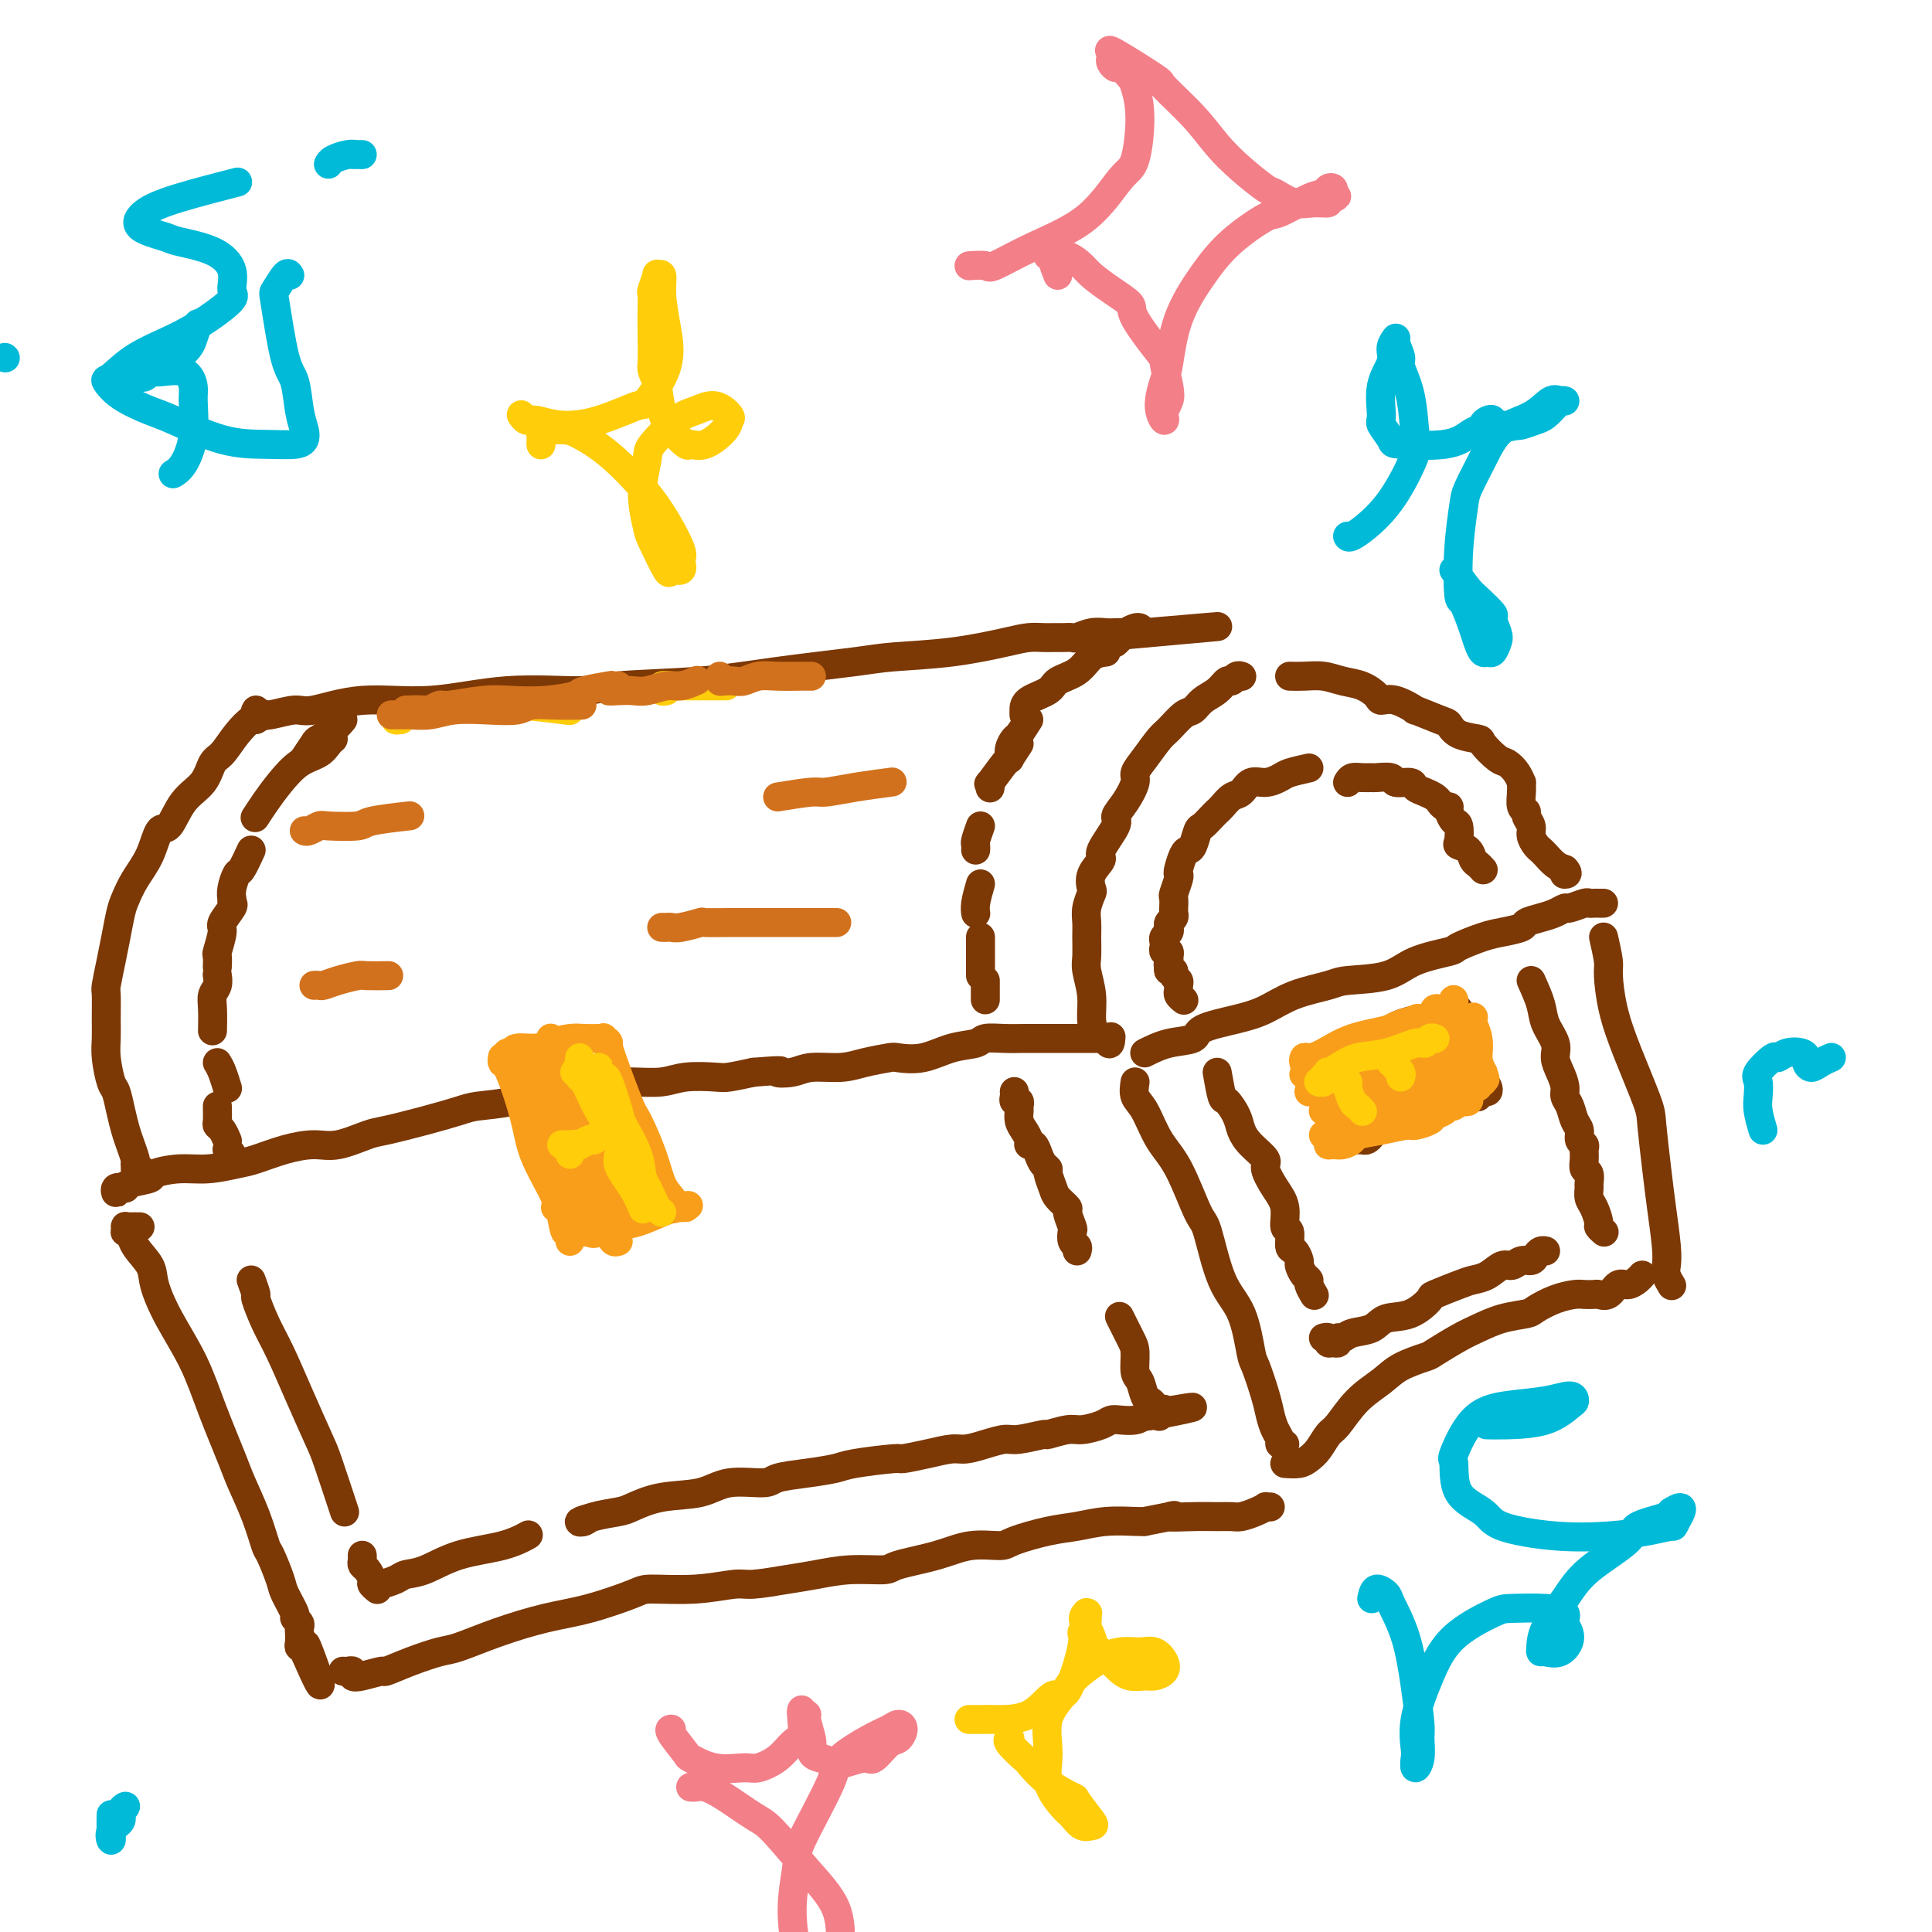 <svg viewBox='0 0 400 400' version='1.1' xmlns='http://www.w3.org/2000/svg' xmlns:xlink='http://www.w3.org/1999/xlink'><g fill='none' stroke='rgb(124,56,5)' stroke-width='6' stroke-linecap='round' stroke-linejoin='round'><path d='M53,147c-0.205,0.388 -0.410,0.775 0,1c0.410,0.225 1.435,0.287 3,0c1.565,-0.287 3.670,-0.922 5,-1c1.330,-0.078 1.886,0.400 4,0c2.114,-0.400 5.787,-1.680 10,-2c4.213,-0.320 8.967,0.318 14,0c5.033,-0.318 10.346,-1.594 16,-2c5.654,-0.406 11.650,0.056 15,0c3.350,-0.056 4.056,-0.631 8,-1c3.944,-0.369 11.127,-0.532 17,-1c5.873,-0.468 10.437,-1.242 16,-2c5.563,-0.758 12.126,-1.499 16,-2c3.874,-0.501 5.058,-0.761 8,-1c2.942,-0.239 7.642,-0.456 12,-1c4.358,-0.544 8.375,-1.414 11,-2c2.625,-0.586 3.859,-0.889 5,-1c1.141,-0.111 2.188,-0.029 3,0c0.812,0.029 1.389,0.004 2,0c0.611,-0.004 1.256,0.013 2,0c0.744,-0.013 1.589,-0.056 2,0c0.411,0.056 0.390,0.211 1,0c0.610,-0.211 1.851,-0.789 3,-1c1.149,-0.211 2.206,-0.057 3,0c0.794,0.057 1.326,0.015 2,0c0.674,-0.015 1.490,-0.004 2,0c0.510,0.004 0.714,0.001 1,0c0.286,-0.001 0.654,-0.000 1,0c0.346,0.000 0.670,0.000 1,0c0.330,-0.000 0.665,-0.000 1,0'/><path d='M237,131c28.844,-2.489 8.956,-0.711 1,0c-7.956,0.711 -3.978,0.356 0,0'/><path d='M55,148c-0.321,-0.130 -0.642,-0.259 -1,0c-0.358,0.259 -0.754,0.907 -1,1c-0.246,0.093 -0.343,-0.369 -1,0c-0.657,0.369 -1.873,1.569 -3,3c-1.127,1.431 -2.164,3.092 -3,4c-0.836,0.908 -1.470,1.062 -2,2c-0.530,0.938 -0.956,2.658 -2,4c-1.044,1.342 -2.706,2.304 -4,4c-1.294,1.696 -2.220,4.124 -3,5c-0.780,0.876 -1.413,0.200 -2,1c-0.587,0.800 -1.127,3.077 -2,5c-0.873,1.923 -2.079,3.492 -3,5c-0.921,1.508 -1.557,2.954 -2,4c-0.443,1.046 -0.693,1.691 -1,3c-0.307,1.309 -0.671,3.280 -1,5c-0.329,1.720 -0.624,3.187 -1,5c-0.376,1.813 -0.834,3.970 -1,5c-0.166,1.030 -0.042,0.931 0,2c0.042,1.069 0.000,3.306 0,5c-0.000,1.694 0.041,2.844 0,4c-0.041,1.156 -0.166,2.319 0,4c0.166,1.681 0.622,3.881 1,5c0.378,1.119 0.679,1.158 1,2c0.321,0.842 0.660,2.488 1,4c0.340,1.512 0.679,2.890 1,4c0.321,1.110 0.625,1.953 1,3c0.375,1.047 0.821,2.299 1,3c0.179,0.701 0.089,0.850 0,1'/><path d='M28,241c0.869,3.631 0.042,1.708 0,1c-0.042,-0.708 0.702,-0.202 1,0c0.298,0.202 0.149,0.101 0,0'/><path d='M26,246c-0.851,-0.145 -1.703,-0.291 -2,0c-0.297,0.291 -0.040,1.017 0,1c0.040,-0.017 -0.137,-0.778 0,-1c0.137,-0.222 0.587,0.094 1,0c0.413,-0.094 0.790,-0.599 2,-1c1.210,-0.401 3.255,-0.699 4,-1c0.745,-0.301 0.192,-0.604 1,-1c0.808,-0.396 2.976,-0.883 5,-1c2.024,-0.117 3.902,0.136 6,0c2.098,-0.136 4.414,-0.662 6,-1c1.586,-0.338 2.441,-0.490 4,-1c1.559,-0.510 3.820,-1.379 6,-2c2.180,-0.621 4.278,-0.995 6,-1c1.722,-0.005 3.066,0.360 5,0c1.934,-0.360 4.457,-1.445 6,-2c1.543,-0.555 2.106,-0.582 4,-1c1.894,-0.418 5.120,-1.229 8,-2c2.880,-0.771 5.413,-1.502 7,-2c1.587,-0.498 2.228,-0.764 4,-1c1.772,-0.236 4.675,-0.441 7,-1c2.325,-0.559 4.073,-1.470 6,-2c1.927,-0.530 4.034,-0.677 6,-1c1.966,-0.323 3.790,-0.822 5,-1c1.210,-0.178 1.805,-0.034 3,0c1.195,0.034 2.989,-0.043 5,0c2.011,0.043 4.238,0.205 6,0c1.762,-0.205 3.060,-0.777 5,-1c1.940,-0.223 4.522,-0.099 6,0c1.478,0.099 1.851,0.171 3,0c1.149,-0.171 3.075,-0.586 5,-1'/><path d='M156,222c7.801,-0.636 5.302,-0.226 5,0c-0.302,0.226 1.593,0.267 3,0c1.407,-0.267 2.324,-0.843 4,-1c1.676,-0.157 4.109,0.103 6,0c1.891,-0.103 3.239,-0.570 5,-1c1.761,-0.430 3.936,-0.822 5,-1c1.064,-0.178 1.018,-0.143 2,0c0.982,0.143 2.993,0.392 5,0c2.007,-0.392 4.012,-1.426 6,-2c1.988,-0.574 3.960,-0.690 5,-1c1.040,-0.310 1.147,-0.815 2,-1c0.853,-0.185 2.452,-0.050 4,0c1.548,0.050 3.044,0.013 4,0c0.956,-0.013 1.372,-0.004 2,0c0.628,0.004 1.466,0.001 2,0c0.534,-0.001 0.762,-0.000 1,0c0.238,0.000 0.486,0.000 1,0c0.514,-0.000 1.294,-0.000 2,0c0.706,0.000 1.338,0.000 2,0c0.662,-0.000 1.353,-0.000 2,0c0.647,0.000 1.251,0.000 2,0c0.749,-0.000 1.643,-0.000 2,0c0.357,0.000 0.179,0.000 0,0'/><path d='M257,140c0.088,0.034 0.176,0.068 0,0c-0.176,-0.068 -0.617,-0.237 -1,0c-0.383,0.237 -0.708,0.880 -1,1c-0.292,0.120 -0.552,-0.282 -1,0c-0.448,0.282 -1.082,1.249 -2,2c-0.918,0.751 -2.118,1.288 -3,2c-0.882,0.712 -1.447,1.601 -2,2c-0.553,0.399 -1.095,0.310 -2,1c-0.905,0.690 -2.175,2.161 -3,3c-0.825,0.839 -1.207,1.046 -2,2c-0.793,0.954 -1.996,2.655 -3,4c-1.004,1.345 -1.807,2.335 -2,3c-0.193,0.665 0.224,1.005 0,2c-0.224,0.995 -1.087,2.646 -2,4c-0.913,1.354 -1.874,2.410 -2,3c-0.126,0.590 0.583,0.715 0,2c-0.583,1.285 -2.456,3.729 -3,5c-0.544,1.271 0.243,1.369 0,2c-0.243,0.631 -1.515,1.796 -2,3c-0.485,1.204 -0.183,2.446 0,3c0.183,0.554 0.245,0.421 0,1c-0.245,0.579 -0.799,1.872 -1,3c-0.201,1.128 -0.050,2.093 0,3c0.050,0.907 -0.001,1.758 0,3c0.001,1.242 0.055,2.875 0,4c-0.055,1.125 -0.219,1.741 0,3c0.219,1.259 0.822,3.162 1,5c0.178,1.838 -0.067,3.610 0,5c0.067,1.390 0.448,2.397 1,3c0.552,0.603 1.276,0.801 2,1'/><path d='M229,215c0.844,2.178 0.956,0.622 1,0c0.044,-0.622 0.022,-0.311 0,0'/><path d='M267,140c0.910,0.026 1.820,0.052 3,0c1.180,-0.052 2.630,-0.181 4,0c1.370,0.181 2.661,0.673 4,1c1.339,0.327 2.725,0.488 4,1c1.275,0.512 2.438,1.375 3,2c0.562,0.625 0.521,1.012 1,1c0.479,-0.012 1.476,-0.422 3,0c1.524,0.422 3.575,1.675 4,2c0.425,0.325 -0.775,-0.277 0,0c0.775,0.277 3.526,1.434 5,2c1.474,0.566 1.673,0.541 2,1c0.327,0.459 0.783,1.404 2,2c1.217,0.596 3.194,0.845 4,1c0.806,0.155 0.440,0.217 1,1c0.560,0.783 2.045,2.285 3,3c0.955,0.715 1.381,0.641 2,1c0.619,0.359 1.433,1.150 2,2c0.567,0.850 0.888,1.758 1,2c0.112,0.242 0.015,-0.182 0,0c-0.015,0.182 0.053,0.969 0,2c-0.053,1.031 -0.225,2.306 0,3c0.225,0.694 0.848,0.805 1,1c0.152,0.195 -0.166,0.472 0,1c0.166,0.528 0.817,1.306 1,2c0.183,0.694 -0.103,1.303 0,2c0.103,0.697 0.594,1.482 1,2c0.406,0.518 0.727,0.768 1,1c0.273,0.232 0.496,0.447 1,1c0.504,0.553 1.287,1.444 2,2c0.713,0.556 1.357,0.778 2,1'/><path d='M324,180c0.933,1.000 0.267,1.000 0,1c-0.267,0.000 -0.133,0.000 0,0'/><path d='M237,218c1.561,-0.779 3.123,-1.559 5,-2c1.877,-0.441 4.071,-0.544 5,-1c0.929,-0.456 0.595,-1.263 2,-2c1.405,-0.737 4.549,-1.402 7,-2c2.451,-0.598 4.210,-1.128 6,-2c1.790,-0.872 3.612,-2.085 6,-3c2.388,-0.915 5.341,-1.530 7,-2c1.659,-0.470 2.024,-0.793 4,-1c1.976,-0.207 5.565,-0.297 8,-1c2.435,-0.703 3.718,-2.020 6,-3c2.282,-0.980 5.565,-1.625 7,-2c1.435,-0.375 1.023,-0.482 2,-1c0.977,-0.518 3.342,-1.448 5,-2c1.658,-0.552 2.607,-0.725 4,-1c1.393,-0.275 3.228,-0.652 4,-1c0.772,-0.348 0.481,-0.667 1,-1c0.519,-0.333 1.848,-0.682 3,-1c1.152,-0.318 2.126,-0.607 3,-1c0.874,-0.393 1.649,-0.890 2,-1c0.351,-0.110 0.279,0.167 1,0c0.721,-0.167 2.235,-0.777 3,-1c0.765,-0.223 0.779,-0.060 1,0c0.221,0.060 0.647,0.016 1,0c0.353,-0.016 0.634,-0.004 1,0c0.366,0.004 0.819,0.001 1,0c0.181,-0.001 0.091,-0.001 0,0'/><path d='M29,254c-0.733,-0.008 -1.465,-0.016 -2,0c-0.535,0.016 -0.871,0.058 -1,0c-0.129,-0.058 -0.049,-0.214 0,0c0.049,0.214 0.066,0.797 0,1c-0.066,0.203 -0.217,0.025 0,0c0.217,-0.025 0.802,0.105 1,0c0.198,-0.105 0.007,-0.443 0,0c-0.007,0.443 0.168,1.668 1,3c0.832,1.332 2.322,2.770 3,4c0.678,1.230 0.546,2.251 1,4c0.454,1.749 1.496,4.226 3,7c1.504,2.774 3.470,5.846 5,9c1.530,3.154 2.623,6.390 4,10c1.377,3.610 3.036,7.593 4,10c0.964,2.407 1.232,3.236 2,5c0.768,1.764 2.036,4.462 3,7c0.964,2.538 1.625,4.915 2,6c0.375,1.085 0.464,0.878 1,2c0.536,1.122 1.521,3.571 2,5c0.479,1.429 0.454,1.836 1,3c0.546,1.164 1.663,3.084 2,4c0.337,0.916 -0.106,0.826 0,1c0.106,0.174 0.759,0.611 1,1c0.241,0.389 0.068,0.730 0,1c-0.068,0.270 -0.032,0.467 0,1c0.032,0.533 0.060,1.401 0,2c-0.060,0.599 -0.209,0.931 0,1c0.209,0.069 0.774,-0.123 1,0c0.226,0.123 0.113,0.562 0,1'/><path d='M63,342c5.952,13.560 2.333,3.458 1,0c-1.333,-3.458 -0.381,-0.274 0,1c0.381,1.274 0.190,0.637 0,0'/><path d='M71,346c0.302,0.028 0.604,0.056 1,0c0.396,-0.056 0.887,-0.196 1,0c0.113,0.196 -0.152,0.726 0,1c0.152,0.274 0.723,0.291 2,0c1.277,-0.291 3.262,-0.888 4,-1c0.738,-0.112 0.230,0.263 1,0c0.770,-0.263 2.818,-1.163 5,-2c2.182,-0.837 4.497,-1.613 6,-2c1.503,-0.387 2.192,-0.387 4,-1c1.808,-0.613 4.734,-1.839 8,-3c3.266,-1.161 6.874,-2.258 10,-3c3.126,-0.742 5.772,-1.131 9,-2c3.228,-0.869 7.038,-2.218 9,-3c1.962,-0.782 2.074,-0.997 4,-1c1.926,-0.003 5.664,0.207 9,0c3.336,-0.207 6.269,-0.830 8,-1c1.731,-0.170 2.261,0.113 4,0c1.739,-0.113 4.687,-0.621 7,-1c2.313,-0.379 3.989,-0.629 6,-1c2.011,-0.371 4.356,-0.864 7,-1c2.644,-0.136 5.587,0.083 7,0c1.413,-0.083 1.294,-0.469 3,-1c1.706,-0.531 5.235,-1.207 8,-2c2.765,-0.793 4.765,-1.704 7,-2c2.235,-0.296 4.703,0.022 6,0c1.297,-0.022 1.422,-0.384 3,-1c1.578,-0.616 4.608,-1.485 7,-2c2.392,-0.515 4.146,-0.674 6,-1c1.854,-0.326 3.807,-0.819 6,-1c2.193,-0.181 4.627,-0.052 6,0c1.373,0.052 1.687,0.026 2,0'/><path d='M237,315c9.253,-1.773 5.384,-1.206 5,-1c-0.384,0.206 2.715,0.053 5,0c2.285,-0.053 3.755,-0.004 5,0c1.245,0.004 2.266,-0.037 3,0c0.734,0.037 1.181,0.154 2,0c0.819,-0.154 2.009,-0.577 3,-1c0.991,-0.423 1.781,-0.845 2,-1c0.219,-0.155 -0.133,-0.042 0,0c0.133,0.042 0.752,0.012 1,0c0.248,-0.012 0.124,-0.006 0,0'/><path d='M235,224c-0.160,1.080 -0.320,2.160 0,3c0.320,0.840 1.121,1.439 2,3c0.879,1.561 1.837,4.083 3,6c1.163,1.917 2.531,3.229 4,6c1.469,2.771 3.038,7.002 4,9c0.962,1.998 1.318,1.763 2,4c0.682,2.237 1.692,6.944 3,10c1.308,3.056 2.914,4.460 4,7c1.086,2.540 1.653,6.217 2,8c0.347,1.783 0.475,1.671 1,3c0.525,1.329 1.446,4.097 2,6c0.554,1.903 0.741,2.941 1,4c0.259,1.059 0.592,2.140 1,3c0.408,0.860 0.893,1.499 1,2c0.107,0.501 -0.163,0.866 0,1c0.163,0.134 0.761,0.038 1,0c0.239,-0.038 0.120,-0.019 0,0'/><path d='M266,303c1.089,0.075 2.177,0.150 3,0c0.823,-0.150 1.380,-0.525 2,-1c0.620,-0.475 1.303,-1.050 2,-2c0.697,-0.950 1.409,-2.274 2,-3c0.591,-0.726 1.062,-0.853 2,-2c0.938,-1.147 2.342,-3.314 4,-5c1.658,-1.686 3.570,-2.892 5,-4c1.430,-1.108 2.377,-2.117 4,-3c1.623,-0.883 3.924,-1.641 5,-2c1.076,-0.359 0.929,-0.320 2,-1c1.071,-0.680 3.359,-2.079 5,-3c1.641,-0.921 2.633,-1.364 4,-2c1.367,-0.636 3.108,-1.467 5,-2c1.892,-0.533 3.934,-0.770 5,-1c1.066,-0.230 1.154,-0.454 2,-1c0.846,-0.546 2.449,-1.415 4,-2c1.551,-0.585 3.048,-0.887 4,-1c0.952,-0.113 1.357,-0.038 2,0c0.643,0.038 1.523,0.039 2,0c0.477,-0.039 0.551,-0.118 1,0c0.449,0.118 1.273,0.434 2,0c0.727,-0.434 1.358,-1.619 2,-2c0.642,-0.381 1.296,0.042 2,0c0.704,-0.042 1.459,-0.550 2,-1c0.541,-0.450 0.869,-0.843 1,-1c0.131,-0.157 0.066,-0.079 0,0'/><path d='M332,194c0.437,1.933 0.874,3.866 1,5c0.126,1.134 -0.058,1.471 0,3c0.058,1.529 0.358,4.252 1,7c0.642,2.748 1.625,5.522 3,9c1.375,3.478 3.143,7.658 4,10c0.857,2.342 0.804,2.844 1,5c0.196,2.156 0.640,5.967 1,9c0.360,3.033 0.636,5.289 1,8c0.364,2.711 0.816,5.875 1,8c0.184,2.125 0.101,3.209 0,4c-0.101,0.791 -0.219,1.290 0,2c0.219,0.710 0.777,1.631 1,2c0.223,0.369 0.112,0.184 0,0'/></g>
<g fill='none' stroke='rgb(249,158,27)' stroke-width='6' stroke-linecap='round' stroke-linejoin='round'><path d='M124,215c0.277,-0.006 0.554,-0.012 0,0c-0.554,0.012 -1.938,0.041 -3,0c-1.062,-0.041 -1.800,-0.151 -3,0c-1.200,0.151 -2.861,0.562 -4,1c-1.139,0.438 -1.755,0.902 -3,1c-1.245,0.098 -3.117,-0.170 -4,0c-0.883,0.170 -0.776,0.776 -1,1c-0.224,0.224 -0.778,0.064 -1,0c-0.222,-0.064 -0.111,-0.032 0,0'/><path d='M104,219c0.018,-0.111 0.036,-0.222 0,0c-0.036,0.222 -0.125,0.779 0,1c0.125,0.221 0.466,0.108 1,1c0.534,0.892 1.263,2.789 2,5c0.737,2.211 1.483,4.736 2,7c0.517,2.264 0.807,4.269 2,7c1.193,2.731 3.290,6.190 4,8c0.710,1.810 0.032,1.973 0,2c-0.032,0.027 0.580,-0.081 1,1c0.420,1.081 0.647,3.351 1,4c0.353,0.649 0.833,-0.324 1,0c0.167,0.324 0.020,1.944 0,2c-0.020,0.056 0.087,-1.452 0,-2c-0.087,-0.548 -0.366,-0.135 0,0c0.366,0.135 1.378,-0.009 2,0c0.622,0.009 0.853,0.170 2,0c1.147,-0.170 3.210,-0.673 5,-1c1.790,-0.327 3.307,-0.480 5,-1c1.693,-0.520 3.561,-1.407 5,-2c1.439,-0.593 2.447,-0.891 3,-1c0.553,-0.109 0.649,-0.029 1,0c0.351,0.029 0.957,0.008 1,0c0.043,-0.008 -0.479,-0.004 -1,0'/><path d='M141,250c3.477,-0.798 0.171,-0.293 -1,0c-1.171,0.293 -0.205,0.372 0,0c0.205,-0.372 -0.351,-1.196 -1,-2c-0.649,-0.804 -1.391,-1.587 -2,-3c-0.609,-1.413 -1.087,-3.456 -2,-6c-0.913,-2.544 -2.263,-5.589 -3,-7c-0.737,-1.411 -0.862,-1.187 -2,-4c-1.138,-2.813 -3.289,-8.663 -4,-11c-0.711,-2.337 0.020,-1.162 0,-1c-0.020,0.162 -0.789,-0.688 -1,-1c-0.211,-0.312 0.135,-0.084 0,0c-0.135,0.084 -0.753,0.024 -1,0c-0.247,-0.024 -0.124,-0.012 0,0'/><path d='M114,215c-0.005,0.019 -0.009,0.039 0,0c0.009,-0.039 0.032,-0.136 0,0c-0.032,0.136 -0.118,0.507 0,1c0.118,0.493 0.440,1.110 1,3c0.560,1.890 1.357,5.053 2,7c0.643,1.947 1.132,2.679 2,5c0.868,2.321 2.113,6.229 3,9c0.887,2.771 1.414,4.403 2,6c0.586,1.597 1.229,3.160 2,4c0.771,0.840 1.669,0.957 2,1c0.331,0.043 0.095,0.012 0,0c-0.095,-0.012 -0.047,-0.006 0,0'/><path d='M113,223c0.024,-1.168 0.048,-2.335 0,-2c-0.048,0.335 -0.170,2.173 0,3c0.170,0.827 0.630,0.642 1,2c0.370,1.358 0.651,4.260 1,7c0.349,2.740 0.766,5.319 1,7c0.234,1.681 0.284,2.464 1,4c0.716,1.536 2.099,3.824 3,6c0.901,2.176 1.319,4.240 2,5c0.681,0.760 1.623,0.217 2,0c0.377,-0.217 0.188,-0.109 0,0'/><path d='M111,224c-0.224,-0.407 -0.447,-0.813 0,0c0.447,0.813 1.565,2.846 2,4c0.435,1.154 0.186,1.429 1,3c0.814,1.571 2.690,4.439 4,7c1.310,2.561 2.053,4.816 3,7c0.947,2.184 2.096,4.298 3,6c0.904,1.702 1.562,2.992 2,4c0.438,1.008 0.656,1.733 1,2c0.344,0.267 0.812,0.076 1,0c0.188,-0.076 0.094,-0.038 0,0'/><path d='M116,221c-0.179,0.328 -0.358,0.655 0,1c0.358,0.345 1.251,0.707 2,2c0.749,1.293 1.352,3.518 2,5c0.648,1.482 1.340,2.223 2,4c0.660,1.777 1.287,4.592 2,7c0.713,2.408 1.511,4.408 2,6c0.489,1.592 0.670,2.775 1,4c0.330,1.225 0.809,2.493 1,3c0.191,0.507 0.096,0.254 0,0'/><path d='M108,219c0.016,0.232 0.032,0.463 0,1c-0.032,0.537 -0.111,1.379 0,2c0.111,0.621 0.414,1.020 1,2c0.586,0.980 1.457,2.540 2,4c0.543,1.460 0.759,2.820 1,4c0.241,1.180 0.507,2.179 1,3c0.493,0.821 1.214,1.465 1,1c-0.214,-0.465 -1.363,-2.037 -2,-3c-0.637,-0.963 -0.763,-1.317 -1,-3c-0.237,-1.683 -0.585,-4.696 -1,-6c-0.415,-1.304 -0.896,-0.899 -1,-1c-0.104,-0.101 0.168,-0.707 0,-1c-0.168,-0.293 -0.776,-0.271 -1,0c-0.224,0.271 -0.064,0.792 0,1c0.064,0.208 0.032,0.104 0,0'/></g>
<g fill='none' stroke='rgb(255,205,10)' stroke-width='6' stroke-linecap='round' stroke-linejoin='round'><path d='M119,222c0.438,-0.654 0.875,-1.308 1,-1c0.125,0.308 -0.064,1.578 0,2c0.064,0.422 0.380,-0.005 1,1c0.620,1.005 1.543,3.444 3,6c1.457,2.556 3.448,5.231 4,7c0.552,1.769 -0.336,2.631 0,4c0.336,1.369 1.894,3.243 3,5c1.106,1.757 1.759,3.396 2,4c0.241,0.604 0.069,0.173 0,0c-0.069,-0.173 -0.034,-0.086 0,0'/><path d='M120,219c-0.086,0.793 -0.172,1.586 0,2c0.172,0.414 0.601,0.450 1,1c0.399,0.550 0.768,1.613 1,2c0.232,0.387 0.328,0.100 1,1c0.672,0.900 1.920,2.989 3,5c1.080,2.011 1.991,3.943 3,6c1.009,2.057 2.116,4.240 3,6c0.884,1.760 1.543,3.099 2,4c0.457,0.901 0.710,1.365 1,2c0.290,0.635 0.617,1.440 1,2c0.383,0.560 0.824,0.874 1,1c0.176,0.126 0.088,0.063 0,0'/><path d='M125,223c-0.430,-0.288 -0.859,-0.576 -1,-1c-0.141,-0.424 0.008,-0.982 0,-1c-0.008,-0.018 -0.173,0.506 0,1c0.173,0.494 0.684,0.960 1,1c0.316,0.040 0.438,-0.344 1,1c0.562,1.344 1.566,4.416 2,6c0.434,1.584 0.299,1.678 1,3c0.701,1.322 2.240,3.870 3,6c0.760,2.130 0.743,3.843 1,5c0.257,1.157 0.788,1.759 1,2c0.212,0.241 0.106,0.120 0,0'/><path d='M118,239c-0.079,-0.312 -0.158,-0.623 0,-1c0.158,-0.377 0.553,-0.818 1,-1c0.447,-0.182 0.947,-0.105 1,0c0.053,0.105 -0.340,0.238 0,0c0.340,-0.238 1.411,-0.848 2,-1c0.589,-0.152 0.694,0.155 1,0c0.306,-0.155 0.813,-0.773 1,-1c0.187,-0.227 0.053,-0.065 0,0c-0.053,0.065 -0.027,0.032 0,0'/><path d='M117,237c-0.513,0.001 -1.025,0.001 -1,0c0.025,-0.001 0.589,-0.004 1,0c0.411,0.004 0.671,0.015 1,0c0.329,-0.015 0.727,-0.056 1,0c0.273,0.056 0.420,0.207 1,0c0.580,-0.207 1.594,-0.774 2,-1c0.406,-0.226 0.203,-0.113 0,0'/></g>
<g fill='none' stroke='rgb(124,56,5)' stroke-width='6' stroke-linecap='round' stroke-linejoin='round'><path d='M71,149c-0.520,0.625 -1.040,1.250 -2,2c-0.960,0.750 -2.360,1.624 -3,2c-0.640,0.376 -0.518,0.255 -1,1c-0.482,0.745 -1.566,2.356 -2,3c-0.434,0.644 -0.217,0.322 0,0'/><path d='M69,153c-0.290,0.231 -0.581,0.463 -1,1c-0.419,0.537 -0.967,1.381 -2,2c-1.033,0.619 -2.550,1.014 -4,2c-1.450,0.986 -2.832,2.563 -4,4c-1.168,1.437 -2.122,2.733 -3,4c-0.878,1.267 -1.679,2.505 -2,3c-0.321,0.495 -0.160,0.248 0,0'/><path d='M52,176c-0.762,1.652 -1.525,3.305 -2,4c-0.475,0.695 -0.663,0.434 -1,1c-0.337,0.566 -0.821,1.960 -1,3c-0.179,1.040 -0.051,1.726 0,2c0.051,0.274 0.026,0.137 0,0'/><path d='M48,187c0.235,0.112 0.469,0.224 0,1c-0.469,0.776 -1.642,2.215 -2,3c-0.358,0.785 0.100,0.915 0,2c-0.100,1.085 -0.759,3.126 -1,4c-0.241,0.874 -0.065,0.581 0,1c0.065,0.419 0.019,1.548 0,2c-0.019,0.452 -0.009,0.226 0,0'/><path d='M45,202c-0.030,-0.182 -0.061,-0.363 0,0c0.061,0.363 0.212,1.271 0,2c-0.212,0.729 -0.789,1.278 -1,2c-0.211,0.722 -0.057,1.618 0,3c0.057,1.382 0.016,3.252 0,4c-0.016,0.748 -0.008,0.374 0,0'/><path d='M45,220c0.311,0.511 0.622,1.022 1,2c0.378,0.978 0.822,2.422 1,3c0.178,0.578 0.089,0.289 0,0'/><path d='M45,229c0.022,1.169 0.045,2.338 0,3c-0.045,0.662 -0.156,0.817 0,1c0.156,0.183 0.581,0.396 1,1c0.419,0.604 0.834,1.601 1,2c0.166,0.399 0.083,0.199 0,0'/><path d='M47,238c0.422,0.311 0.844,0.622 1,1c0.156,0.378 0.044,0.822 0,1c-0.044,0.178 -0.022,0.089 0,0'/><path d='M236,130c-0.219,-0.091 -0.437,-0.182 -1,0c-0.563,0.182 -1.470,0.636 -2,1c-0.530,0.364 -0.681,0.636 -1,1c-0.319,0.364 -0.805,0.818 -1,1c-0.195,0.182 -0.097,0.091 0,0'/><path d='M229,135c-1.041,0.131 -2.083,0.261 -3,1c-0.917,0.739 -1.710,2.085 -3,3c-1.290,0.915 -3.078,1.398 -4,2c-0.922,0.602 -0.979,1.324 -2,2c-1.021,0.676 -3.006,1.305 -4,2c-0.994,0.695 -0.998,1.456 -1,2c-0.002,0.544 -0.000,0.870 0,1c0.000,0.130 0.000,0.065 0,0'/><path d='M213,149c-0.762,1.199 -1.525,2.399 -2,3c-0.475,0.601 -0.663,0.604 -1,1c-0.337,0.396 -0.821,1.183 -1,2c-0.179,0.817 -0.051,1.662 0,2c0.051,0.338 0.026,0.169 0,0'/><path d='M211,154c-0.823,1.278 -1.646,2.556 -2,3c-0.354,0.444 -0.238,0.053 -1,1c-0.762,0.947 -2.400,3.233 -3,4c-0.600,0.767 -0.162,0.014 0,0c0.162,-0.014 0.046,0.710 0,1c-0.046,0.290 -0.023,0.145 0,0'/><path d='M203,171c-0.423,1.185 -0.845,2.369 -1,3c-0.155,0.631 -0.042,0.708 0,1c0.042,0.292 0.012,0.798 0,1c-0.012,0.202 -0.006,0.101 0,0'/><path d='M203,183c-0.422,1.467 -0.844,2.933 -1,4c-0.156,1.067 -0.044,1.733 0,2c0.044,0.267 0.022,0.133 0,0'/><path d='M203,194c0.000,0.779 0.000,1.557 0,2c0.000,0.443 0.000,0.550 0,1c0.000,0.450 0.000,1.244 0,2c0.000,0.756 -0.000,1.473 0,2c0.000,0.527 0.000,0.865 0,1c-0.000,0.135 0.000,0.068 0,0'/><path d='M204,203c0.000,0.762 0.000,1.524 0,2c0.000,0.476 0.000,0.667 0,1c0.000,0.333 0.000,0.810 0,1c0.000,0.190 0.000,0.095 0,0'/><path d='M52,265c0.466,1.272 0.931,2.545 1,3c0.069,0.455 -0.259,0.093 0,1c0.259,0.907 1.103,3.083 2,5c0.897,1.917 1.845,3.577 3,6c1.155,2.423 2.517,5.611 4,9c1.483,3.389 3.088,6.981 4,9c0.912,2.019 1.130,2.467 2,5c0.870,2.533 2.391,7.152 3,9c0.609,1.848 0.304,0.924 0,0'/><path d='M75,322c0.022,0.325 0.043,0.650 0,1c-0.043,0.350 -0.151,0.724 0,1c0.151,0.276 0.563,0.452 1,1c0.437,0.548 0.901,1.466 1,2c0.099,0.534 -0.166,0.682 0,1c0.166,0.318 0.762,0.805 1,1c0.238,0.195 0.119,0.097 0,0'/><path d='M77,328c0.390,-0.023 0.780,-0.046 1,0c0.220,0.046 0.270,0.160 1,0c0.730,-0.160 2.140,-0.595 3,-1c0.860,-0.405 1.170,-0.781 2,-1c0.830,-0.219 2.181,-0.280 4,-1c1.819,-0.720 4.106,-2.100 7,-3c2.894,-0.900 6.395,-1.319 9,-2c2.605,-0.681 4.316,-1.623 5,-2c0.684,-0.377 0.342,-0.188 0,0'/><path d='M123,314c-1.357,0.399 -2.714,0.799 -3,1c-0.286,0.201 0.499,0.205 1,0c0.501,-0.205 0.717,-0.617 2,-1c1.283,-0.383 3.634,-0.737 5,-1c1.366,-0.263 1.746,-0.434 3,-1c1.254,-0.566 3.383,-1.528 6,-2c2.617,-0.472 5.724,-0.455 8,-1c2.276,-0.545 3.723,-1.652 6,-2c2.277,-0.348 5.384,0.062 7,0c1.616,-0.062 1.740,-0.595 3,-1c1.260,-0.405 3.654,-0.682 6,-1c2.346,-0.318 4.643,-0.676 6,-1c1.357,-0.324 1.774,-0.613 4,-1c2.226,-0.387 6.261,-0.874 8,-1c1.739,-0.126 1.181,0.107 2,0c0.819,-0.107 3.014,-0.555 5,-1c1.986,-0.445 3.764,-0.889 5,-1c1.236,-0.111 1.929,0.110 3,0c1.071,-0.110 2.518,-0.550 4,-1c1.482,-0.450 2.999,-0.909 4,-1c1.001,-0.091 1.488,0.187 3,0c1.512,-0.187 4.051,-0.837 5,-1c0.949,-0.163 0.309,0.163 1,0c0.691,-0.163 2.712,-0.814 4,-1c1.288,-0.186 1.843,0.095 3,0c1.157,-0.095 2.915,-0.564 4,-1c1.085,-0.436 1.497,-0.839 2,-1c0.503,-0.161 1.097,-0.082 2,0c0.903,0.082 2.115,0.166 3,0c0.885,-0.166 1.442,-0.583 2,-1'/><path d='M237,293c18.505,-3.343 6.269,-0.700 2,0c-4.269,0.700 -0.569,-0.545 1,-1c1.569,-0.455 1.008,-0.122 1,0c-0.008,0.122 0.536,0.033 1,0c0.464,-0.033 0.847,-0.009 1,0c0.153,0.009 0.077,0.005 0,0'/><path d='M241,292c-0.447,0.369 -0.893,0.739 -1,1c-0.107,0.261 0.126,0.414 0,0c-0.126,-0.414 -0.612,-1.393 -1,-2c-0.388,-0.607 -0.678,-0.841 -1,-1c-0.322,-0.159 -0.677,-0.242 -1,-1c-0.323,-0.758 -0.616,-2.190 -1,-3c-0.384,-0.810 -0.860,-0.999 -1,-2c-0.140,-1.001 0.055,-2.815 0,-4c-0.055,-1.185 -0.361,-1.742 -1,-3c-0.639,-1.258 -1.611,-3.217 -2,-4c-0.389,-0.783 -0.194,-0.392 0,0'/><path d='M223,259c0.111,-0.368 0.222,-0.736 0,-1c-0.222,-0.264 -0.776,-0.423 -1,-1c-0.224,-0.577 -0.120,-1.572 0,-2c0.120,-0.428 0.254,-0.287 0,-1c-0.254,-0.713 -0.895,-2.278 -1,-3c-0.105,-0.722 0.326,-0.599 0,-1c-0.326,-0.401 -1.411,-1.325 -2,-2c-0.589,-0.675 -0.683,-1.100 -1,-2c-0.317,-0.900 -0.858,-2.273 -1,-3c-0.142,-0.727 0.116,-0.807 0,-1c-0.116,-0.193 -0.605,-0.499 -1,-1c-0.395,-0.501 -0.697,-1.198 -1,-2c-0.303,-0.802 -0.607,-1.709 -1,-2c-0.393,-0.291 -0.876,0.034 -1,0c-0.124,-0.034 0.110,-0.429 0,-1c-0.110,-0.571 -0.564,-1.320 -1,-2c-0.436,-0.680 -0.853,-1.292 -1,-2c-0.147,-0.708 -0.025,-1.513 0,-2c0.025,-0.487 -0.046,-0.656 0,-1c0.046,-0.344 0.208,-0.863 0,-1c-0.208,-0.137 -0.788,0.108 -1,0c-0.212,-0.108 -0.057,-0.567 0,-1c0.057,-0.433 0.016,-0.838 0,-1c-0.016,-0.162 -0.008,-0.081 0,0'/><path d='M271,159c-1.534,0.344 -3.068,0.688 -4,1c-0.932,0.312 -1.261,0.593 -2,1c-0.739,0.407 -1.889,0.939 -3,1c-1.111,0.061 -2.182,-0.348 -3,0c-0.818,0.348 -1.384,1.454 -2,2c-0.616,0.546 -1.282,0.532 -2,1c-0.718,0.468 -1.488,1.419 -2,2c-0.512,0.581 -0.767,0.793 -1,1c-0.233,0.207 -0.444,0.409 -1,1c-0.556,0.591 -1.458,1.571 -2,2c-0.542,0.429 -0.723,0.307 -1,1c-0.277,0.693 -0.649,2.199 -1,3c-0.351,0.801 -0.682,0.895 -1,1c-0.318,0.105 -0.625,0.221 -1,1c-0.375,0.779 -0.818,2.221 -1,3c-0.182,0.779 -0.101,0.895 0,1c0.101,0.105 0.223,0.199 0,1c-0.223,0.801 -0.791,2.309 -1,3c-0.209,0.691 -0.060,0.566 0,1c0.060,0.434 0.030,1.426 0,2c-0.030,0.574 -0.060,0.731 0,1c0.060,0.269 0.208,0.649 0,1c-0.208,0.351 -0.774,0.671 -1,1c-0.226,0.329 -0.113,0.665 0,1c0.113,0.335 0.225,0.668 0,1c-0.225,0.332 -0.789,0.663 -1,1c-0.211,0.337 -0.070,0.682 0,1c0.070,0.318 0.070,0.611 0,1c-0.070,0.389 -0.211,0.874 0,1c0.211,0.126 0.775,-0.107 1,0c0.225,0.107 0.113,0.553 0,1'/><path d='M242,198c-0.314,2.968 -0.099,1.387 0,1c0.099,-0.387 0.083,0.421 0,1c-0.083,0.579 -0.233,0.929 0,1c0.233,0.071 0.847,-0.136 1,0c0.153,0.136 -0.156,0.613 0,1c0.156,0.387 0.778,0.682 1,1c0.222,0.318 0.046,0.660 0,1c-0.046,0.340 0.039,0.679 0,1c-0.039,0.321 -0.203,0.625 0,1c0.203,0.375 0.772,0.821 1,1c0.228,0.179 0.114,0.089 0,0'/><path d='M279,162c0.255,-0.423 0.510,-0.847 1,-1c0.490,-0.153 1.214,-0.037 2,0c0.786,0.037 1.633,-0.005 2,0c0.367,0.005 0.255,0.057 1,0c0.745,-0.057 2.349,-0.223 3,0c0.651,0.223 0.349,0.833 1,1c0.651,0.167 2.254,-0.110 3,0c0.746,0.110 0.633,0.608 1,1c0.367,0.392 1.213,0.679 2,1c0.787,0.321 1.517,0.676 2,1c0.483,0.324 0.721,0.616 1,1c0.279,0.384 0.600,0.860 1,1c0.400,0.140 0.878,-0.057 1,0c0.122,0.057 -0.113,0.369 0,1c0.113,0.631 0.573,1.583 1,2c0.427,0.417 0.821,0.301 1,1c0.179,0.699 0.142,2.215 0,3c-0.142,0.785 -0.388,0.841 0,1c0.388,0.159 1.411,0.421 2,1c0.589,0.579 0.746,1.475 1,2c0.254,0.525 0.607,0.680 1,1c0.393,0.320 0.827,0.806 1,1c0.173,0.194 0.087,0.097 0,0'/><path d='M252,222c0.365,2.072 0.729,4.143 1,5c0.271,0.857 0.448,0.499 1,1c0.552,0.501 1.477,1.862 2,3c0.523,1.138 0.643,2.054 1,3c0.357,0.946 0.951,1.921 2,3c1.049,1.079 2.553,2.262 3,3c0.447,0.738 -0.163,1.032 0,2c0.163,0.968 1.101,2.610 2,4c0.899,1.390 1.760,2.528 2,4c0.240,1.472 -0.142,3.277 0,4c0.142,0.723 0.808,0.364 1,1c0.192,0.636 -0.089,2.268 0,3c0.089,0.732 0.550,0.564 1,1c0.450,0.436 0.890,1.478 1,2c0.110,0.522 -0.110,0.526 0,1c0.110,0.474 0.551,1.419 1,2c0.449,0.581 0.905,0.796 1,1c0.095,0.204 -0.170,0.395 0,1c0.170,0.605 0.777,1.624 1,2c0.223,0.376 0.064,0.107 0,0c-0.064,-0.107 -0.032,-0.054 0,0'/><path d='M274,277c0.444,-0.116 0.889,-0.231 1,0c0.111,0.231 -0.111,0.809 0,1c0.111,0.191 0.556,-0.005 1,0c0.444,0.005 0.889,0.210 1,0c0.111,-0.210 -0.110,-0.834 0,-1c0.110,-0.166 0.552,0.126 1,0c0.448,-0.126 0.902,-0.672 2,-1c1.098,-0.328 2.840,-0.440 4,-1c1.160,-0.560 1.739,-1.568 3,-2c1.261,-0.432 3.205,-0.287 5,-1c1.795,-0.713 3.442,-2.284 4,-3c0.558,-0.716 0.026,-0.578 1,-1c0.974,-0.422 3.454,-1.404 5,-2c1.546,-0.596 2.157,-0.805 3,-1c0.843,-0.195 1.917,-0.377 3,-1c1.083,-0.623 2.174,-1.686 3,-2c0.826,-0.314 1.387,0.122 2,0c0.613,-0.122 1.278,-0.803 2,-1c0.722,-0.197 1.500,0.091 2,0c0.500,-0.091 0.722,-0.560 1,-1c0.278,-0.440 0.613,-0.849 1,-1c0.387,-0.151 0.825,-0.043 1,0c0.175,0.043 0.088,0.022 0,0'/><path d='M317,203c0.794,1.762 1.589,3.525 2,5c0.411,1.475 0.440,2.664 1,4c0.560,1.336 1.652,2.819 2,4c0.348,1.181 -0.047,2.058 0,3c0.047,0.942 0.537,1.947 1,3c0.463,1.053 0.899,2.155 1,3c0.101,0.845 -0.132,1.435 0,2c0.132,0.565 0.627,1.107 1,2c0.373,0.893 0.622,2.136 1,3c0.378,0.864 0.886,1.347 1,2c0.114,0.653 -0.167,1.474 0,2c0.167,0.526 0.781,0.756 1,1c0.219,0.244 0.045,0.503 0,1c-0.045,0.497 0.041,1.231 0,2c-0.041,0.769 -0.208,1.571 0,2c0.208,0.429 0.790,0.484 1,1c0.210,0.516 0.046,1.494 0,2c-0.046,0.506 0.025,0.541 0,1c-0.025,0.459 -0.147,1.342 0,2c0.147,0.658 0.561,1.091 1,2c0.439,0.909 0.901,2.295 1,3c0.099,0.705 -0.166,0.728 0,1c0.166,0.272 0.762,0.792 1,1c0.238,0.208 0.119,0.104 0,0'/><path d='M300,210c-0.258,-0.120 -0.516,-0.239 -1,0c-0.484,0.239 -1.194,0.837 -2,1c-0.806,0.163 -1.707,-0.110 -3,0c-1.293,0.110 -2.977,0.604 -4,1c-1.023,0.396 -1.385,0.695 -2,1c-0.615,0.305 -1.485,0.618 -2,1c-0.515,0.382 -0.677,0.834 -1,1c-0.323,0.166 -0.807,0.048 -1,0c-0.193,-0.048 -0.097,-0.024 0,0'/><path d='M281,216c-0.444,0.455 -0.889,0.910 -1,1c-0.111,0.090 0.111,-0.186 0,0c-0.111,0.186 -0.554,0.835 -1,1c-0.446,0.165 -0.894,-0.152 -1,0c-0.106,0.152 0.130,0.773 0,1c-0.130,0.227 -0.628,0.060 -1,0c-0.372,-0.060 -0.620,-0.012 -1,0c-0.380,0.012 -0.891,-0.012 -1,0c-0.109,0.012 0.185,0.059 0,0c-0.185,-0.059 -0.849,-0.224 -1,0c-0.151,0.224 0.211,0.837 0,1c-0.211,0.163 -0.997,-0.122 -1,0c-0.003,0.122 0.775,0.653 1,1c0.225,0.347 -0.104,0.511 0,1c0.104,0.489 0.640,1.302 1,2c0.360,0.698 0.545,1.280 1,2c0.455,0.720 1.180,1.577 2,3c0.820,1.423 1.735,3.412 2,4c0.265,0.588 -0.121,-0.226 0,0c0.121,0.226 0.749,1.493 1,2c0.251,0.507 0.126,0.253 0,0'/><path d='M281,236c0.337,-0.024 0.675,-0.048 1,0c0.325,0.048 0.638,0.169 1,0c0.362,-0.169 0.775,-0.626 1,-1c0.225,-0.374 0.264,-0.663 1,-1c0.736,-0.337 2.170,-0.721 3,-1c0.830,-0.279 1.056,-0.453 2,-1c0.944,-0.547 2.605,-1.466 4,-2c1.395,-0.534 2.524,-0.683 3,-1c0.476,-0.317 0.298,-0.803 1,-1c0.702,-0.197 2.283,-0.106 3,0c0.717,0.106 0.570,0.226 1,0c0.430,-0.226 1.439,-0.796 2,-1c0.561,-0.204 0.676,-0.040 1,0c0.324,0.040 0.858,-0.045 1,0c0.142,0.045 -0.108,0.218 0,0c0.108,-0.218 0.575,-0.829 1,-1c0.425,-0.171 0.807,0.096 1,0c0.193,-0.096 0.195,-0.556 0,-1c-0.195,-0.444 -0.588,-0.872 -1,-1c-0.412,-0.128 -0.842,0.042 -1,0c-0.158,-0.042 -0.045,-0.298 0,-1c0.045,-0.702 0.023,-1.851 0,-3'/><path d='M306,220c-0.338,-1.532 -0.683,-2.361 -1,-3c-0.317,-0.639 -0.607,-1.089 -1,-2c-0.393,-0.911 -0.890,-2.283 -1,-3c-0.110,-0.717 0.166,-0.780 0,-1c-0.166,-0.220 -0.776,-0.598 -1,-1c-0.224,-0.402 -0.064,-0.829 0,-1c0.064,-0.171 0.032,-0.085 0,0'/></g>
<g fill='none' stroke='rgb(249,158,27)' stroke-width='6' stroke-linecap='round' stroke-linejoin='round'><path d='M275,221c1.609,-0.643 3.218,-1.285 5,-2c1.782,-0.715 3.736,-1.501 5,-2c1.264,-0.499 1.838,-0.709 3,-1c1.162,-0.291 2.911,-0.664 4,-1c1.089,-0.336 1.517,-0.637 2,-1c0.483,-0.363 1.020,-0.789 1,-1c-0.020,-0.211 -0.597,-0.208 -1,0c-0.403,0.208 -0.630,0.620 -1,1c-0.370,0.380 -0.881,0.728 -2,1c-1.119,0.272 -2.845,0.469 -5,1c-2.155,0.531 -4.740,1.397 -6,2c-1.260,0.603 -1.195,0.942 -2,1c-0.805,0.058 -2.480,-0.164 -3,0c-0.520,0.164 0.117,0.713 0,1c-0.117,0.287 -0.987,0.313 0,0c0.987,-0.313 3.830,-0.966 5,-1c1.170,-0.034 0.666,0.551 2,0c1.334,-0.551 4.505,-2.239 7,-3c2.495,-0.761 4.314,-0.597 6,-1c1.686,-0.403 3.240,-1.373 4,-2c0.760,-0.627 0.727,-0.911 1,-1c0.273,-0.089 0.851,0.016 1,0c0.149,-0.016 -0.131,-0.152 -1,0c-0.869,0.152 -2.326,0.594 -3,1c-0.674,0.406 -0.565,0.777 -2,1c-1.435,0.223 -4.413,0.298 -7,1c-2.587,0.702 -4.782,2.031 -7,3c-2.218,0.969 -4.461,1.579 -6,2c-1.539,0.421 -2.376,0.652 -3,1c-0.624,0.348 -1.035,0.814 -1,1c0.035,0.186 0.518,0.093 1,0'/><path d='M272,222c-4.165,1.216 -1.076,-0.244 1,-1c2.076,-0.756 3.141,-0.808 4,-1c0.859,-0.192 1.512,-0.525 3,-1c1.488,-0.475 3.811,-1.094 6,-2c2.189,-0.906 4.245,-2.099 6,-3c1.755,-0.901 3.209,-1.509 4,-2c0.791,-0.491 0.919,-0.865 1,-1c0.081,-0.135 0.115,-0.030 0,0c-0.115,0.030 -0.377,-0.015 -1,0c-0.623,0.015 -1.605,0.091 -2,0c-0.395,-0.091 -0.204,-0.350 -1,0c-0.796,0.350 -2.581,1.308 -5,2c-2.419,0.692 -5.472,1.118 -8,2c-2.528,0.882 -4.531,2.219 -6,3c-1.469,0.781 -2.406,1.007 -3,1c-0.594,-0.007 -0.846,-0.248 -1,0c-0.154,0.248 -0.208,0.983 0,1c0.208,0.017 0.680,-0.684 2,-1c1.320,-0.316 3.487,-0.246 6,-1c2.513,-0.754 5.371,-2.332 7,-3c1.629,-0.668 2.027,-0.425 4,-1c1.973,-0.575 5.519,-1.969 7,-3c1.481,-1.031 0.895,-1.701 1,-2c0.105,-0.299 0.901,-0.227 1,0c0.099,0.227 -0.498,0.608 -1,1c-0.502,0.392 -0.907,0.794 -2,1c-1.093,0.206 -2.873,0.215 -5,1c-2.127,0.785 -4.601,2.344 -6,3c-1.399,0.656 -1.723,0.407 -3,1c-1.277,0.593 -3.508,2.026 -5,3c-1.492,0.974 -2.246,1.487 -3,2'/><path d='M273,221c-3.462,1.483 0.383,-0.808 3,-2c2.617,-1.192 4.004,-1.284 6,-2c1.996,-0.716 4.599,-2.057 7,-3c2.401,-0.943 4.598,-1.488 6,-2c1.402,-0.512 2.009,-0.990 2,-1c-0.009,-0.010 -0.632,0.449 -1,1c-0.368,0.551 -0.479,1.194 -2,2c-1.521,0.806 -4.450,1.775 -7,3c-2.550,1.225 -4.720,2.706 -7,4c-2.280,1.294 -4.670,2.400 -6,3c-1.330,0.600 -1.600,0.693 -2,1c-0.400,0.307 -0.931,0.826 -1,1c-0.069,0.174 0.324,0.002 1,0c0.676,-0.002 1.634,0.164 2,0c0.366,-0.164 0.140,-0.660 1,-1c0.860,-0.340 2.808,-0.524 5,-1c2.192,-0.476 4.629,-1.242 6,-2c1.371,-0.758 1.675,-1.506 3,-2c1.325,-0.494 3.671,-0.732 5,-1c1.329,-0.268 1.641,-0.566 2,-1c0.359,-0.434 0.766,-1.003 1,-1c0.234,0.003 0.294,0.578 0,1c-0.294,0.422 -0.941,0.692 -2,1c-1.059,0.308 -2.529,0.654 -4,1'/><path d='M291,220c-2.481,1.349 -5.684,3.221 -7,4c-1.316,0.779 -0.745,0.467 -2,1c-1.255,0.533 -4.336,1.913 -6,3c-1.664,1.087 -1.911,1.881 -2,2c-0.089,0.119 -0.020,-0.439 1,-1c1.020,-0.561 2.989,-1.127 5,-2c2.011,-0.873 4.062,-2.053 6,-3c1.938,-0.947 3.763,-1.660 7,-3c3.237,-1.340 7.886,-3.305 10,-4c2.114,-0.695 1.692,-0.118 2,0c0.308,0.118 1.344,-0.222 1,0c-0.344,0.222 -2.069,1.007 -4,2c-1.931,0.993 -4.068,2.196 -5,3c-0.932,0.804 -0.660,1.209 -2,2c-1.340,0.791 -4.291,1.967 -7,3c-2.709,1.033 -5.175,1.923 -7,3c-1.825,1.077 -3.008,2.342 -4,3c-0.992,0.658 -1.794,0.708 -2,1c-0.206,0.292 0.183,0.825 0,1c-0.183,0.175 -0.937,-0.010 -1,0c-0.063,0.010 0.564,0.214 1,0c0.436,-0.214 0.680,-0.847 1,-1c0.320,-0.153 0.715,0.176 2,0c1.285,-0.176 3.461,-0.855 6,-2c2.539,-1.145 5.440,-2.756 8,-4c2.560,-1.244 4.780,-2.122 7,-3'/><path d='M299,225c4.583,-1.718 4.042,-1.013 4,-1c-0.042,0.013 0.415,-0.665 1,-1c0.585,-0.335 1.296,-0.327 1,0c-0.296,0.327 -1.600,0.973 -2,1c-0.400,0.027 0.104,-0.565 -1,0c-1.104,0.565 -3.817,2.288 -5,3c-1.183,0.712 -0.838,0.414 -2,1c-1.162,0.586 -3.832,2.056 -6,3c-2.168,0.944 -3.832,1.363 -5,2c-1.168,0.637 -1.838,1.492 -3,2c-1.162,0.508 -2.815,0.669 -4,1c-1.185,0.331 -1.901,0.832 -2,1c-0.099,0.168 0.418,0.004 1,0c0.582,-0.004 1.227,0.153 2,0c0.773,-0.153 1.672,-0.614 2,-1c0.328,-0.386 0.085,-0.695 1,-1c0.915,-0.305 2.990,-0.607 5,-1c2.010,-0.393 3.957,-0.879 5,-1c1.043,-0.121 1.183,0.121 2,0c0.817,-0.121 2.313,-0.606 3,-1c0.687,-0.394 0.566,-0.698 1,-1c0.434,-0.302 1.423,-0.602 2,-1c0.577,-0.398 0.743,-0.894 1,-1c0.257,-0.106 0.605,0.178 1,0c0.395,-0.178 0.837,-0.817 1,-1c0.163,-0.183 0.047,0.091 0,0c-0.047,-0.091 -0.023,-0.545 0,-1'/><path d='M302,227c0.917,-0.867 0.209,-0.535 0,-1c-0.209,-0.465 0.081,-1.729 0,-2c-0.081,-0.271 -0.533,0.450 -1,0c-0.467,-0.450 -0.948,-2.071 -1,-3c-0.052,-0.929 0.326,-1.166 0,-2c-0.326,-0.834 -1.355,-2.267 -2,-3c-0.645,-0.733 -0.905,-0.768 -1,-1c-0.095,-0.232 -0.026,-0.661 0,-1c0.026,-0.339 0.009,-0.587 0,-1c-0.009,-0.413 -0.010,-0.991 0,-1c0.010,-0.009 0.030,0.550 0,1c-0.030,0.450 -0.109,0.792 0,1c0.109,0.208 0.408,0.283 1,1c0.592,0.717 1.478,2.075 2,3c0.522,0.925 0.680,1.417 1,2c0.320,0.583 0.803,1.256 1,2c0.197,0.744 0.109,1.559 0,2c-0.109,0.441 -0.239,0.508 0,1c0.239,0.492 0.848,1.410 1,2c0.152,0.590 -0.151,0.852 0,1c0.151,0.148 0.758,0.183 1,0c0.242,-0.183 0.119,-0.585 0,-1c-0.119,-0.415 -0.235,-0.842 0,-1c0.235,-0.158 0.820,-0.048 1,-1c0.180,-0.952 -0.044,-2.967 0,-4c0.044,-1.033 0.358,-1.086 0,-2c-0.358,-0.914 -1.388,-2.690 -2,-4c-0.612,-1.310 -0.806,-2.155 -1,-3'/><path d='M302,212c-0.094,-2.539 0.171,-0.887 0,-1c-0.171,-0.113 -0.778,-1.990 -1,-3c-0.222,-1.010 -0.058,-1.151 0,-1c0.058,0.151 0.009,0.595 0,1c-0.009,0.405 0.021,0.770 0,1c-0.021,0.230 -0.094,0.325 0,1c0.094,0.675 0.355,1.930 1,3c0.645,1.070 1.676,1.956 2,3c0.324,1.044 -0.057,2.246 0,3c0.057,0.754 0.551,1.060 1,2c0.449,0.940 0.852,2.514 1,3c0.148,0.486 0.039,-0.116 0,0c-0.039,0.116 -0.010,0.951 0,1c0.010,0.049 -0.001,-0.687 0,-1c0.001,-0.313 0.014,-0.202 0,-1c-0.014,-0.798 -0.056,-2.505 0,-4c0.056,-1.495 0.210,-2.778 0,-4c-0.210,-1.222 -0.784,-2.382 -1,-3c-0.216,-0.618 -0.073,-0.693 0,-1c0.073,-0.307 0.075,-0.848 0,0c-0.075,0.848 -0.226,3.083 0,4c0.226,0.917 0.830,0.516 1,1c0.170,0.484 -0.094,1.853 0,3c0.094,1.147 0.547,2.074 1,3'/><path d='M307,222c0.929,2.335 0.250,1.172 0,1c-0.250,-0.172 -0.071,0.649 0,1c0.071,0.351 0.033,0.234 0,0c-0.033,-0.234 -0.061,-0.585 0,-1c0.061,-0.415 0.212,-0.895 0,-1c-0.212,-0.105 -0.788,0.164 -1,0c-0.212,-0.164 -0.061,-0.761 0,-1c0.061,-0.239 0.030,-0.119 0,0'/><path d='M293,217c-0.371,0.021 -0.742,0.042 -1,0c-0.258,-0.042 -0.403,-0.149 -1,0c-0.597,0.149 -1.645,0.552 -3,1c-1.355,0.448 -3.018,0.942 -4,1c-0.982,0.058 -1.282,-0.320 -2,0c-0.718,0.320 -1.853,1.339 -3,2c-1.147,0.661 -2.305,0.963 -3,1c-0.695,0.037 -0.926,-0.190 -1,0c-0.074,0.190 0.008,0.797 0,1c-0.008,0.203 -0.107,0.002 0,0c0.107,-0.002 0.420,0.195 1,0c0.580,-0.195 1.425,-0.783 2,-1c0.575,-0.217 0.878,-0.062 1,0c0.122,0.062 0.061,0.031 0,0'/></g>
<g fill='none' stroke='rgb(255,205,10)' stroke-width='6' stroke-linecap='round' stroke-linejoin='round'><path d='M297,215c0.089,0.034 0.178,0.069 0,0c-0.178,-0.069 -0.623,-0.241 -1,0c-0.377,0.241 -0.685,0.894 -1,1c-0.315,0.106 -0.638,-0.335 -2,0c-1.362,0.335 -3.763,1.448 -6,2c-2.237,0.552 -4.311,0.544 -6,1c-1.689,0.456 -2.992,1.375 -4,2c-1.008,0.625 -1.719,0.956 -2,1c-0.281,0.044 -0.132,-0.198 0,0c0.132,0.198 0.245,0.838 0,1c-0.245,0.162 -0.849,-0.152 -1,0c-0.151,0.152 0.152,0.772 0,1c-0.152,0.228 -0.758,0.065 -1,0c-0.242,-0.065 -0.121,-0.033 0,0'/><path d='M279,224c-0.542,0.008 -1.085,0.015 -1,0c0.085,-0.015 0.797,-0.053 1,0c0.203,0.053 -0.103,0.196 0,1c0.103,0.804 0.615,2.267 1,3c0.385,0.733 0.642,0.736 1,1c0.358,0.264 0.817,0.790 1,1c0.183,0.210 0.092,0.105 0,0'/><path d='M288,220c0.033,-0.399 0.065,-0.798 0,-1c-0.065,-0.202 -0.228,-0.208 0,0c0.228,0.208 0.846,0.630 1,1c0.154,0.370 -0.154,0.687 0,1c0.154,0.313 0.772,0.623 1,1c0.228,0.377 0.065,0.822 0,1c-0.065,0.178 -0.033,0.089 0,0'/><path d='M83,149c-0.662,0.081 -1.323,0.162 -1,0c0.323,-0.162 1.631,-0.566 2,-1c0.369,-0.434 -0.201,-0.897 1,-1c1.201,-0.103 4.173,0.155 7,0c2.827,-0.155 5.510,-0.722 8,-1c2.490,-0.278 4.786,-0.267 8,0c3.214,0.267 7.347,0.791 9,1c1.653,0.209 0.827,0.105 0,0'/><path d='M138,143c-0.370,0.113 -0.740,0.226 -1,0c-0.260,-0.226 -0.409,-0.793 0,-1c0.409,-0.207 1.374,-0.056 2,0c0.626,0.056 0.911,0.015 2,0c1.089,-0.015 2.983,-0.004 4,0c1.017,0.004 1.159,0.001 2,0c0.841,-0.001 2.383,-0.000 3,0c0.617,0.000 0.308,0.000 0,0'/></g>
<g fill='none' stroke='rgb(210,113,29)' stroke-width='6' stroke-linecap='round' stroke-linejoin='round'><path d='M81,148c0.738,-0.002 1.475,-0.004 2,0c0.525,0.004 0.837,0.015 1,0c0.163,-0.015 0.176,-0.056 1,0c0.824,0.056 2.459,0.207 4,0c1.541,-0.207 2.987,-0.774 5,-1c2.013,-0.226 4.593,-0.113 7,0c2.407,0.113 4.642,0.226 6,0c1.358,-0.226 1.838,-0.793 3,-1c1.162,-0.207 3.005,-0.056 5,0c1.995,0.056 4.141,0.016 5,0c0.859,-0.016 0.429,-0.008 0,0'/><path d='M84,147c1.634,-0.032 3.269,-0.065 4,0c0.731,0.065 0.559,0.227 1,0c0.441,-0.227 1.494,-0.845 2,-1c0.506,-0.155 0.465,0.152 2,0c1.535,-0.152 4.645,-0.761 7,-1c2.355,-0.239 3.956,-0.106 6,0c2.044,0.106 4.531,0.186 7,0c2.469,-0.186 4.919,-0.637 6,-1c1.081,-0.363 0.791,-0.636 2,-1c1.209,-0.364 3.917,-0.818 5,-1c1.083,-0.182 0.542,-0.091 0,0'/><path d='M128,142c-0.998,0.420 -1.995,0.841 -2,1c-0.005,0.159 0.984,0.058 2,0c1.016,-0.058 2.059,-0.072 3,0c0.941,0.072 1.780,0.229 3,0c1.220,-0.229 2.822,-0.845 4,-1c1.178,-0.155 1.933,0.151 3,0c1.067,-0.151 2.448,-0.757 3,-1c0.552,-0.243 0.276,-0.121 0,0'/><path d='M149,140c-0.064,0.420 -0.128,0.841 0,1c0.128,0.159 0.447,0.057 1,0c0.553,-0.057 1.338,-0.068 2,0c0.662,0.068 1.200,0.214 2,0c0.800,-0.214 1.861,-0.789 3,-1c1.139,-0.211 2.357,-0.056 4,0c1.643,0.056 3.712,0.015 5,0c1.288,-0.015 1.797,-0.004 2,0c0.203,0.004 0.102,0.002 0,0'/><path d='M63,172c0.211,0.112 0.421,0.223 1,0c0.579,-0.223 1.526,-0.782 2,-1c0.474,-0.218 0.475,-0.097 2,0c1.525,0.097 4.574,0.170 6,0c1.426,-0.170 1.230,-0.584 3,-1c1.770,-0.416 5.506,-0.833 7,-1c1.494,-0.167 0.747,-0.083 0,0'/><path d='M161,165c2.745,-0.445 5.490,-0.890 7,-1c1.510,-0.110 1.786,0.115 3,0c1.214,-0.115 3.365,-0.569 6,-1c2.635,-0.431 5.753,-0.837 7,-1c1.247,-0.163 0.624,-0.081 0,0'/><path d='M65,204c0.370,-0.022 0.740,-0.044 1,0c0.260,0.044 0.410,0.156 1,0c0.590,-0.156 1.619,-0.578 3,-1c1.381,-0.422 3.112,-0.845 4,-1c0.888,-0.155 0.931,-0.042 2,0c1.069,0.042 3.162,0.012 4,0c0.838,-0.012 0.419,-0.006 0,0'/><path d='M137,192c0.337,0.008 0.675,0.016 1,0c0.325,-0.016 0.638,-0.057 1,0c0.362,0.057 0.771,0.211 2,0c1.229,-0.211 3.276,-0.789 4,-1c0.724,-0.211 0.125,-0.057 1,0c0.875,0.057 3.223,0.015 5,0c1.777,-0.015 2.982,-0.004 4,0c1.018,0.004 1.849,0.001 3,0c1.151,-0.001 2.620,-0.000 4,0c1.380,0.000 2.669,0.000 4,0c1.331,-0.000 2.705,-0.000 4,0c1.295,0.000 2.513,0.000 3,0c0.487,-0.000 0.244,-0.000 0,0'/></g>
<g fill='none' stroke='rgb(243,127,137)' stroke-width='6' stroke-linecap='round' stroke-linejoin='round'><path d='M219,57c-0.456,-1.156 -0.912,-2.311 -1,-3c-0.088,-0.689 0.193,-0.910 0,-1c-0.193,-0.090 -0.860,-0.047 -1,0c-0.140,0.047 0.247,0.098 1,0c0.753,-0.098 1.874,-0.346 3,0c1.126,0.346 2.258,1.284 3,2c0.742,0.716 1.092,1.208 2,2c0.908,0.792 2.372,1.882 4,3c1.628,1.118 3.421,2.263 4,3c0.579,0.737 -0.054,1.065 1,3c1.054,1.935 3.795,5.478 5,7c1.205,1.522 0.872,1.023 1,2c0.128,0.977 0.715,3.430 1,5c0.285,1.570 0.268,2.256 0,3c-0.268,0.744 -0.787,1.545 -1,2c-0.213,0.455 -0.121,0.562 0,1c0.121,0.438 0.271,1.205 0,1c-0.271,-0.205 -0.962,-1.382 -1,-3c-0.038,-1.618 0.576,-3.677 1,-5c0.424,-1.323 0.656,-1.910 1,-4c0.344,-2.090 0.798,-5.681 2,-9c1.202,-3.319 3.151,-6.364 5,-9c1.849,-2.636 3.598,-4.863 6,-7c2.402,-2.137 5.455,-4.184 7,-5c1.545,-0.816 1.581,-0.402 3,-1c1.419,-0.598 4.223,-2.210 6,-3c1.777,-0.790 2.529,-0.759 3,-1c0.471,-0.241 0.662,-0.755 1,-1c0.338,-0.245 0.822,-0.220 1,0c0.178,0.220 0.051,0.634 0,1c-0.051,0.366 -0.025,0.683 0,1'/><path d='M276,41c1.904,-0.682 -0.337,-0.386 -1,0c-0.663,0.386 0.253,0.863 0,1c-0.253,0.137 -1.676,-0.066 -3,0c-1.324,0.066 -2.548,0.399 -4,0c-1.452,-0.399 -3.130,-1.532 -4,-2c-0.870,-0.468 -0.932,-0.273 -2,-1c-1.068,-0.727 -3.144,-2.376 -5,-4c-1.856,-1.624 -3.493,-3.224 -5,-5c-1.507,-1.776 -2.883,-3.727 -5,-6c-2.117,-2.273 -4.973,-4.869 -6,-6c-1.027,-1.131 -0.223,-0.798 -2,-2c-1.777,-1.202 -6.133,-3.940 -8,-5c-1.867,-1.060 -1.244,-0.444 -1,0c0.244,0.444 0.111,0.714 0,1c-0.111,0.286 -0.199,0.588 0,1c0.199,0.412 0.685,0.933 1,1c0.315,0.067 0.461,-0.322 1,0c0.539,0.322 1.472,1.355 2,2c0.528,0.645 0.650,0.902 1,2c0.350,1.098 0.929,3.037 1,6c0.071,2.963 -0.367,6.949 -1,9c-0.633,2.051 -1.463,2.168 -3,4c-1.537,1.832 -3.782,5.381 -7,8c-3.218,2.619 -7.409,4.310 -11,6c-3.591,1.690 -6.581,3.381 -8,4c-1.419,0.619 -1.267,0.167 -2,0c-0.733,-0.167 -2.352,-0.048 -3,0c-0.648,0.048 -0.324,0.024 0,0'/><path d='M143,370c0.274,0.031 0.549,0.062 1,0c0.451,-0.062 1.080,-0.217 2,0c0.920,0.217 2.131,0.806 4,2c1.869,1.194 4.395,2.992 6,4c1.605,1.008 2.287,1.227 4,3c1.713,1.773 4.457,5.100 7,8c2.543,2.900 4.887,5.372 6,8c1.113,2.628 0.996,5.413 1,7c0.004,1.587 0.127,1.977 0,3c-0.127,1.023 -0.506,2.680 -1,4c-0.494,1.320 -1.104,2.304 -2,3c-0.896,0.696 -2.078,1.104 -3,0c-0.922,-1.104 -1.584,-3.722 -2,-5c-0.416,-1.278 -0.587,-1.217 -1,-3c-0.413,-1.783 -1.068,-5.410 -1,-9c0.068,-3.590 0.860,-7.143 1,-9c0.140,-1.857 -0.373,-2.017 1,-5c1.373,-2.983 4.633,-8.790 6,-12c1.367,-3.210 0.840,-3.825 2,-5c1.160,-1.175 4.007,-2.910 6,-4c1.993,-1.090 3.132,-1.535 4,-2c0.868,-0.465 1.466,-0.950 2,-1c0.534,-0.050 1.005,0.336 1,1c-0.005,0.664 -0.484,1.607 -1,2c-0.516,0.393 -1.068,0.236 -2,1c-0.932,0.764 -2.244,2.451 -3,3c-0.756,0.549 -0.955,-0.038 -2,0c-1.045,0.038 -2.935,0.703 -4,1c-1.065,0.297 -1.304,0.228 -2,0c-0.696,-0.228 -1.848,-0.614 -3,-1'/><path d='M170,364c-2.172,-0.392 -2.102,-1.372 -2,-2c0.102,-0.628 0.238,-0.906 0,-2c-0.238,-1.094 -0.849,-3.006 -1,-4c-0.151,-0.994 0.157,-1.069 0,-1c-0.157,0.069 -0.780,0.283 -1,0c-0.220,-0.283 -0.039,-1.061 0,-1c0.039,0.061 -0.066,0.963 0,2c0.066,1.037 0.302,2.211 0,3c-0.302,0.789 -1.142,1.194 -2,2c-0.858,0.806 -1.733,2.012 -3,3c-1.267,0.988 -2.925,1.757 -4,2c-1.075,0.243 -1.567,-0.040 -3,0c-1.433,0.040 -3.806,0.403 -6,0c-2.194,-0.403 -4.209,-1.572 -5,-2c-0.791,-0.428 -0.356,-0.115 -1,-1c-0.644,-0.885 -2.366,-2.969 -3,-4c-0.634,-1.031 -0.181,-1.009 0,-1c0.181,0.009 0.091,0.004 0,0'/></g>
<g fill='none' stroke='rgb(255,205,10)' stroke-width='6' stroke-linecap='round' stroke-linejoin='round'><path d='M209,360c0.089,-0.023 0.177,-0.047 0,0c-0.177,0.047 -0.621,0.164 0,1c0.621,0.836 2.307,2.392 3,3c0.693,0.608 0.393,0.268 1,1c0.607,0.732 2.122,2.535 4,4c1.878,1.465 4.119,2.590 5,3c0.881,0.410 0.401,0.103 1,1c0.599,0.897 2.275,2.997 3,4c0.725,1.003 0.498,0.910 0,1c-0.498,0.090 -1.267,0.365 -2,0c-0.733,-0.365 -1.429,-1.370 -2,-2c-0.571,-0.630 -1.018,-0.886 -2,-2c-0.982,-1.114 -2.498,-3.087 -3,-5c-0.502,-1.913 0.010,-3.765 0,-6c-0.010,-2.235 -0.541,-4.851 0,-7c0.541,-2.149 2.154,-3.829 3,-5c0.846,-1.171 0.926,-1.832 2,-3c1.074,-1.168 3.142,-2.843 5,-4c1.858,-1.157 3.505,-1.796 5,-2c1.495,-0.204 2.839,0.026 4,0c1.161,-0.026 2.138,-0.309 3,0c0.862,0.309 1.609,1.208 2,2c0.391,0.792 0.426,1.476 0,2c-0.426,0.524 -1.312,0.889 -2,1c-0.688,0.111 -1.178,-0.030 -2,0c-0.822,0.030 -1.974,0.233 -3,0c-1.026,-0.233 -1.924,-0.902 -3,-2c-1.076,-1.098 -2.330,-2.624 -3,-3c-0.670,-0.376 -0.757,0.399 -1,0c-0.243,-0.399 -0.641,-1.971 -1,-3c-0.359,-1.029 -0.680,-1.514 -1,-2'/><path d='M225,337c-1.394,-2.233 -0.378,-2.816 0,-3c0.378,-0.184 0.118,0.030 0,0c-0.118,-0.030 -0.093,-0.303 0,0c0.093,0.303 0.255,1.184 0,2c-0.255,0.816 -0.928,1.567 -1,2c-0.072,0.433 0.457,0.547 0,3c-0.457,2.453 -1.899,7.246 -3,9c-1.101,1.754 -1.861,0.470 -3,1c-1.139,0.530 -2.656,2.874 -5,4c-2.344,1.126 -5.515,1.034 -7,1c-1.485,-0.034 -1.284,-0.009 -2,0c-0.716,0.009 -2.347,0.003 -3,0c-0.653,-0.003 -0.326,-0.001 0,0'/><path d='M112,92c0.003,0.091 0.006,0.182 0,0c-0.006,-0.182 -0.020,-0.638 0,-1c0.020,-0.362 0.075,-0.632 0,-1c-0.075,-0.368 -0.280,-0.835 0,-1c0.280,-0.165 1.046,-0.027 2,0c0.954,0.027 2.096,-0.057 3,0c0.904,0.057 1.570,0.253 3,1c1.430,0.747 3.622,2.044 6,4c2.378,1.956 4.940,4.571 7,7c2.060,2.429 3.616,4.674 5,7c1.384,2.326 2.594,4.734 3,6c0.406,1.266 0.007,1.390 0,2c-0.007,0.610 0.378,1.706 0,2c-0.378,0.294 -1.518,-0.214 -2,0c-0.482,0.214 -0.307,1.151 -1,0c-0.693,-1.151 -2.253,-4.388 -3,-6c-0.747,-1.612 -0.682,-1.598 -1,-3c-0.318,-1.402 -1.019,-4.220 -1,-7c0.019,-2.780 0.760,-5.521 1,-7c0.240,-1.479 -0.019,-1.696 1,-3c1.019,-1.304 3.317,-3.696 5,-5c1.683,-1.304 2.752,-1.522 4,-2c1.248,-0.478 2.676,-1.217 4,-1c1.324,0.217 2.544,1.388 3,2c0.456,0.612 0.149,0.664 0,1c-0.149,0.336 -0.141,0.957 -1,2c-0.859,1.043 -2.587,2.507 -4,3c-1.413,0.493 -2.511,0.013 -3,0c-0.489,-0.013 -0.368,0.440 -1,0c-0.632,-0.440 -2.016,-1.772 -3,-3c-0.984,-1.228 -1.567,-2.351 -2,-4c-0.433,-1.649 -0.717,-3.825 -1,-6'/><path d='M136,79c-1.310,-2.621 -1.084,-2.675 -1,-4c0.084,-1.325 0.027,-3.922 0,-6c-0.027,-2.078 -0.022,-3.638 0,-5c0.022,-1.362 0.062,-2.525 0,-3c-0.062,-0.475 -0.228,-0.261 0,-1c0.228,-0.739 0.848,-2.430 1,-3c0.152,-0.570 -0.166,-0.018 0,0c0.166,0.018 0.814,-0.498 1,0c0.186,0.498 -0.091,2.012 0,4c0.091,1.988 0.551,4.452 1,7c0.449,2.548 0.887,5.181 0,8c-0.887,2.819 -3.098,5.823 -4,7c-0.902,1.177 -0.493,0.527 -2,1c-1.507,0.473 -4.929,2.071 -8,3c-3.071,0.929 -5.790,1.191 -8,1c-2.210,-0.191 -3.912,-0.835 -5,-1c-1.088,-0.165 -1.562,0.148 -2,0c-0.438,-0.148 -0.839,-0.757 -1,-1c-0.161,-0.243 -0.080,-0.122 0,0'/></g>
<g fill='none' stroke='rgb(0,186,216)' stroke-width='6' stroke-linecap='round' stroke-linejoin='round'><path d='M301,118c1.135,1.553 2.269,3.105 3,4c0.731,0.895 1.058,1.131 2,2c0.942,0.869 2.498,2.370 3,3c0.502,0.630 -0.051,0.389 0,1c0.051,0.611 0.704,2.074 1,3c0.296,0.926 0.234,1.314 0,2c-0.234,0.686 -0.639,1.670 -1,2c-0.361,0.330 -0.678,0.007 -1,0c-0.322,-0.007 -0.650,0.303 -1,0c-0.350,-0.303 -0.722,-1.217 -1,-2c-0.278,-0.783 -0.464,-1.435 -1,-3c-0.536,-1.565 -1.424,-4.044 -2,-5c-0.576,-0.956 -0.839,-0.389 -1,-2c-0.161,-1.611 -0.219,-5.401 0,-9c0.219,-3.599 0.715,-7.007 1,-9c0.285,-1.993 0.359,-2.570 1,-4c0.641,-1.430 1.849,-3.714 3,-6c1.151,-2.286 2.247,-4.574 4,-6c1.753,-1.426 4.165,-1.990 6,-3c1.835,-1.010 3.092,-2.465 4,-3c0.908,-0.535 1.466,-0.151 2,0c0.534,0.151 1.042,0.068 1,0c-0.042,-0.068 -0.634,-0.120 -1,0c-0.366,0.120 -0.504,0.410 -1,1c-0.496,0.590 -1.349,1.478 -2,2c-0.651,0.522 -1.098,0.679 -2,1c-0.902,0.321 -2.258,0.806 -3,1c-0.742,0.194 -0.871,0.097 -1,0'/><path d='M314,88c-2.102,0.758 -2.357,0.153 -3,0c-0.643,-0.153 -1.674,0.145 -2,0c-0.326,-0.145 0.054,-0.733 0,-1c-0.054,-0.267 -0.541,-0.213 -1,0c-0.459,0.213 -0.890,0.586 -1,1c-0.110,0.414 0.099,0.867 0,1c-0.099,0.133 -0.508,-0.056 -1,0c-0.492,0.056 -1.068,0.358 -2,1c-0.932,0.642 -2.221,1.623 -5,2c-2.779,0.377 -7.048,0.149 -9,0c-1.952,-0.149 -1.587,-0.221 -2,-1c-0.413,-0.779 -1.604,-2.267 -2,-3c-0.396,-0.733 0.003,-0.712 0,-2c-0.003,-1.288 -0.408,-3.885 0,-6c0.408,-2.115 1.630,-3.747 2,-5c0.370,-1.253 -0.113,-2.126 0,-3c0.113,-0.874 0.822,-1.750 1,-2c0.178,-0.250 -0.174,0.125 0,1c0.174,0.875 0.873,2.249 1,3c0.127,0.751 -0.317,0.877 0,2c0.317,1.123 1.394,3.241 2,6c0.606,2.759 0.741,6.158 1,8c0.259,1.842 0.644,2.126 0,4c-0.644,1.874 -2.316,5.339 -4,8c-1.684,2.661 -3.379,4.517 -5,6c-1.621,1.483 -3.167,2.591 -4,3c-0.833,0.409 -0.952,0.117 -1,0c-0.048,-0.117 -0.024,-0.058 0,0'/><path d='M284,331c0.206,-0.937 0.412,-1.875 1,-2c0.588,-0.125 1.559,0.561 2,1c0.441,0.439 0.353,0.629 1,2c0.647,1.371 2.031,3.921 3,7c0.969,3.079 1.524,6.687 2,10c0.476,3.313 0.874,6.331 1,8c0.126,1.669 -0.018,1.989 0,3c0.018,1.011 0.199,2.715 0,4c-0.199,1.285 -0.777,2.153 -1,2c-0.223,-0.153 -0.091,-1.327 0,-2c0.091,-0.673 0.139,-0.846 0,-2c-0.139,-1.154 -0.467,-3.290 0,-6c0.467,-2.710 1.727,-5.995 3,-9c1.273,-3.005 2.559,-5.731 5,-8c2.441,-2.269 6.036,-4.081 8,-5c1.964,-0.919 2.297,-0.946 4,-1c1.703,-0.054 4.777,-0.137 7,0c2.223,0.137 3.594,0.492 4,1c0.406,0.508 -0.154,1.170 0,2c0.154,0.830 1.022,1.829 1,3c-0.022,1.171 -0.934,2.514 -2,3c-1.066,0.486 -2.288,0.116 -3,0c-0.712,-0.116 -0.916,0.022 -1,0c-0.084,-0.022 -0.049,-0.204 0,-1c0.049,-0.796 0.113,-2.205 1,-4c0.887,-1.795 2.599,-3.976 4,-6c1.401,-2.024 2.491,-3.890 5,-6c2.509,-2.110 6.435,-4.462 8,-6c1.565,-1.538 0.767,-2.260 2,-3c1.233,-0.740 4.495,-1.497 6,-2c1.505,-0.503 1.252,-0.751 1,-1'/><path d='M346,313c3.635,-2.380 1.721,0.670 1,2c-0.721,1.330 -0.249,0.940 -1,1c-0.751,0.060 -2.726,0.571 -5,1c-2.274,0.429 -4.848,0.775 -8,1c-3.152,0.225 -6.882,0.329 -11,0c-4.118,-0.329 -8.623,-1.091 -11,-2c-2.377,-0.909 -2.627,-1.966 -4,-3c-1.373,-1.034 -3.869,-2.046 -5,-4c-1.131,-1.954 -0.898,-4.852 -1,-6c-0.102,-1.148 -0.539,-0.547 0,-2c0.539,-1.453 2.054,-4.960 4,-7c1.946,-2.040 4.325,-2.612 7,-3c2.675,-0.388 5.647,-0.591 8,-1c2.353,-0.409 4.086,-1.024 5,-1c0.914,0.024 1.008,0.686 1,1c-0.008,0.314 -0.118,0.280 -1,1c-0.882,0.720 -2.535,2.193 -5,3c-2.465,0.807 -5.740,0.948 -8,1c-2.260,0.052 -3.503,0.015 -4,0c-0.497,-0.015 -0.249,-0.007 0,0'/><path d='M1,74c0.000,0.000 0.100,0.100 0.1,0.1'/><path d='M41,67c-0.361,1.098 -0.723,2.196 -1,3c-0.277,0.804 -0.471,1.315 -1,2c-0.529,0.685 -1.393,1.544 -2,2c-0.607,0.456 -0.958,0.511 -2,1c-1.042,0.489 -2.773,1.414 -4,2c-1.227,0.586 -1.948,0.834 -2,1c-0.052,0.166 0.564,0.250 1,0c0.436,-0.250 0.691,-0.836 1,-1c0.309,-0.164 0.673,0.092 2,0c1.327,-0.092 3.618,-0.533 5,0c1.382,0.533 1.855,2.042 2,3c0.145,0.958 -0.039,1.367 0,3c0.039,1.633 0.299,4.489 0,7c-0.299,2.511 -1.157,4.676 -2,6c-0.843,1.324 -1.669,1.807 -2,2c-0.331,0.193 -0.165,0.097 0,0'/><path d='M60,57c-0.208,-0.330 -0.417,-0.660 -1,0c-0.583,0.660 -1.541,2.311 -2,3c-0.459,0.689 -0.421,0.415 0,3c0.421,2.585 1.224,8.030 2,11c0.776,2.970 1.525,3.465 2,5c0.475,1.535 0.675,4.110 1,6c0.325,1.890 0.774,3.095 1,4c0.226,0.905 0.230,1.511 0,2c-0.230,0.489 -0.695,0.862 -2,1c-1.305,0.138 -3.451,0.043 -6,0c-2.549,-0.043 -5.500,-0.033 -9,-1c-3.500,-0.967 -7.550,-2.911 -10,-4c-2.450,-1.089 -3.299,-1.323 -5,-2c-1.701,-0.677 -4.253,-1.797 -6,-3c-1.747,-1.203 -2.689,-2.488 -3,-3c-0.311,-0.512 0.009,-0.253 1,-1c0.991,-0.747 2.653,-2.502 5,-4c2.347,-1.498 5.377,-2.739 8,-4c2.623,-1.261 4.838,-2.544 7,-4c2.162,-1.456 4.271,-3.087 5,-4c0.729,-0.913 0.077,-1.109 0,-2c-0.077,-0.891 0.419,-2.479 0,-4c-0.419,-1.521 -1.755,-2.977 -4,-4c-2.245,-1.023 -5.399,-1.613 -7,-2c-1.601,-0.387 -1.650,-0.570 -3,-1c-1.350,-0.430 -4.003,-1.107 -5,-2c-0.997,-0.893 -0.339,-2.002 1,-3c1.339,-0.998 3.361,-1.884 7,-3c3.639,-1.116 8.897,-2.462 11,-3c2.103,-0.538 1.052,-0.269 0,0'/><path d='M73,32c0.920,-0.006 1.840,-0.012 2,0c0.160,0.012 -0.441,0.042 -1,0c-0.559,-0.042 -1.078,-0.156 -2,0c-0.922,0.156 -2.248,0.580 -3,1c-0.752,0.420 -0.929,0.834 -1,1c-0.071,0.166 -0.035,0.083 0,0'/><path d='M365,234c-0.416,-1.432 -0.833,-2.865 -1,-4c-0.167,-1.135 -0.085,-1.974 0,-3c0.085,-1.026 0.171,-2.240 0,-3c-0.171,-0.760 -0.600,-1.066 0,-2c0.600,-0.934 2.227,-2.496 3,-3c0.773,-0.504 0.690,0.050 1,0c0.310,-0.050 1.014,-0.702 2,-1c0.986,-0.298 2.256,-0.240 3,0c0.744,0.240 0.963,0.663 1,1c0.037,0.337 -0.109,0.587 0,1c0.109,0.413 0.473,0.987 1,1c0.527,0.013 1.219,-0.535 2,-1c0.781,-0.465 1.652,-0.847 2,-1c0.348,-0.153 0.174,-0.076 0,0'/><path d='M24,376c0.975,-0.909 1.950,-1.818 2,-2c0.050,-0.182 -0.824,0.363 -1,1c-0.176,0.637 0.345,1.365 0,2c-0.345,0.635 -1.557,1.179 -2,2c-0.443,0.821 -0.119,1.921 0,2c0.119,0.079 0.032,-0.863 0,-2c-0.032,-1.137 -0.009,-2.468 0,-3c0.009,-0.532 0.005,-0.266 0,0'/></g>
</svg>